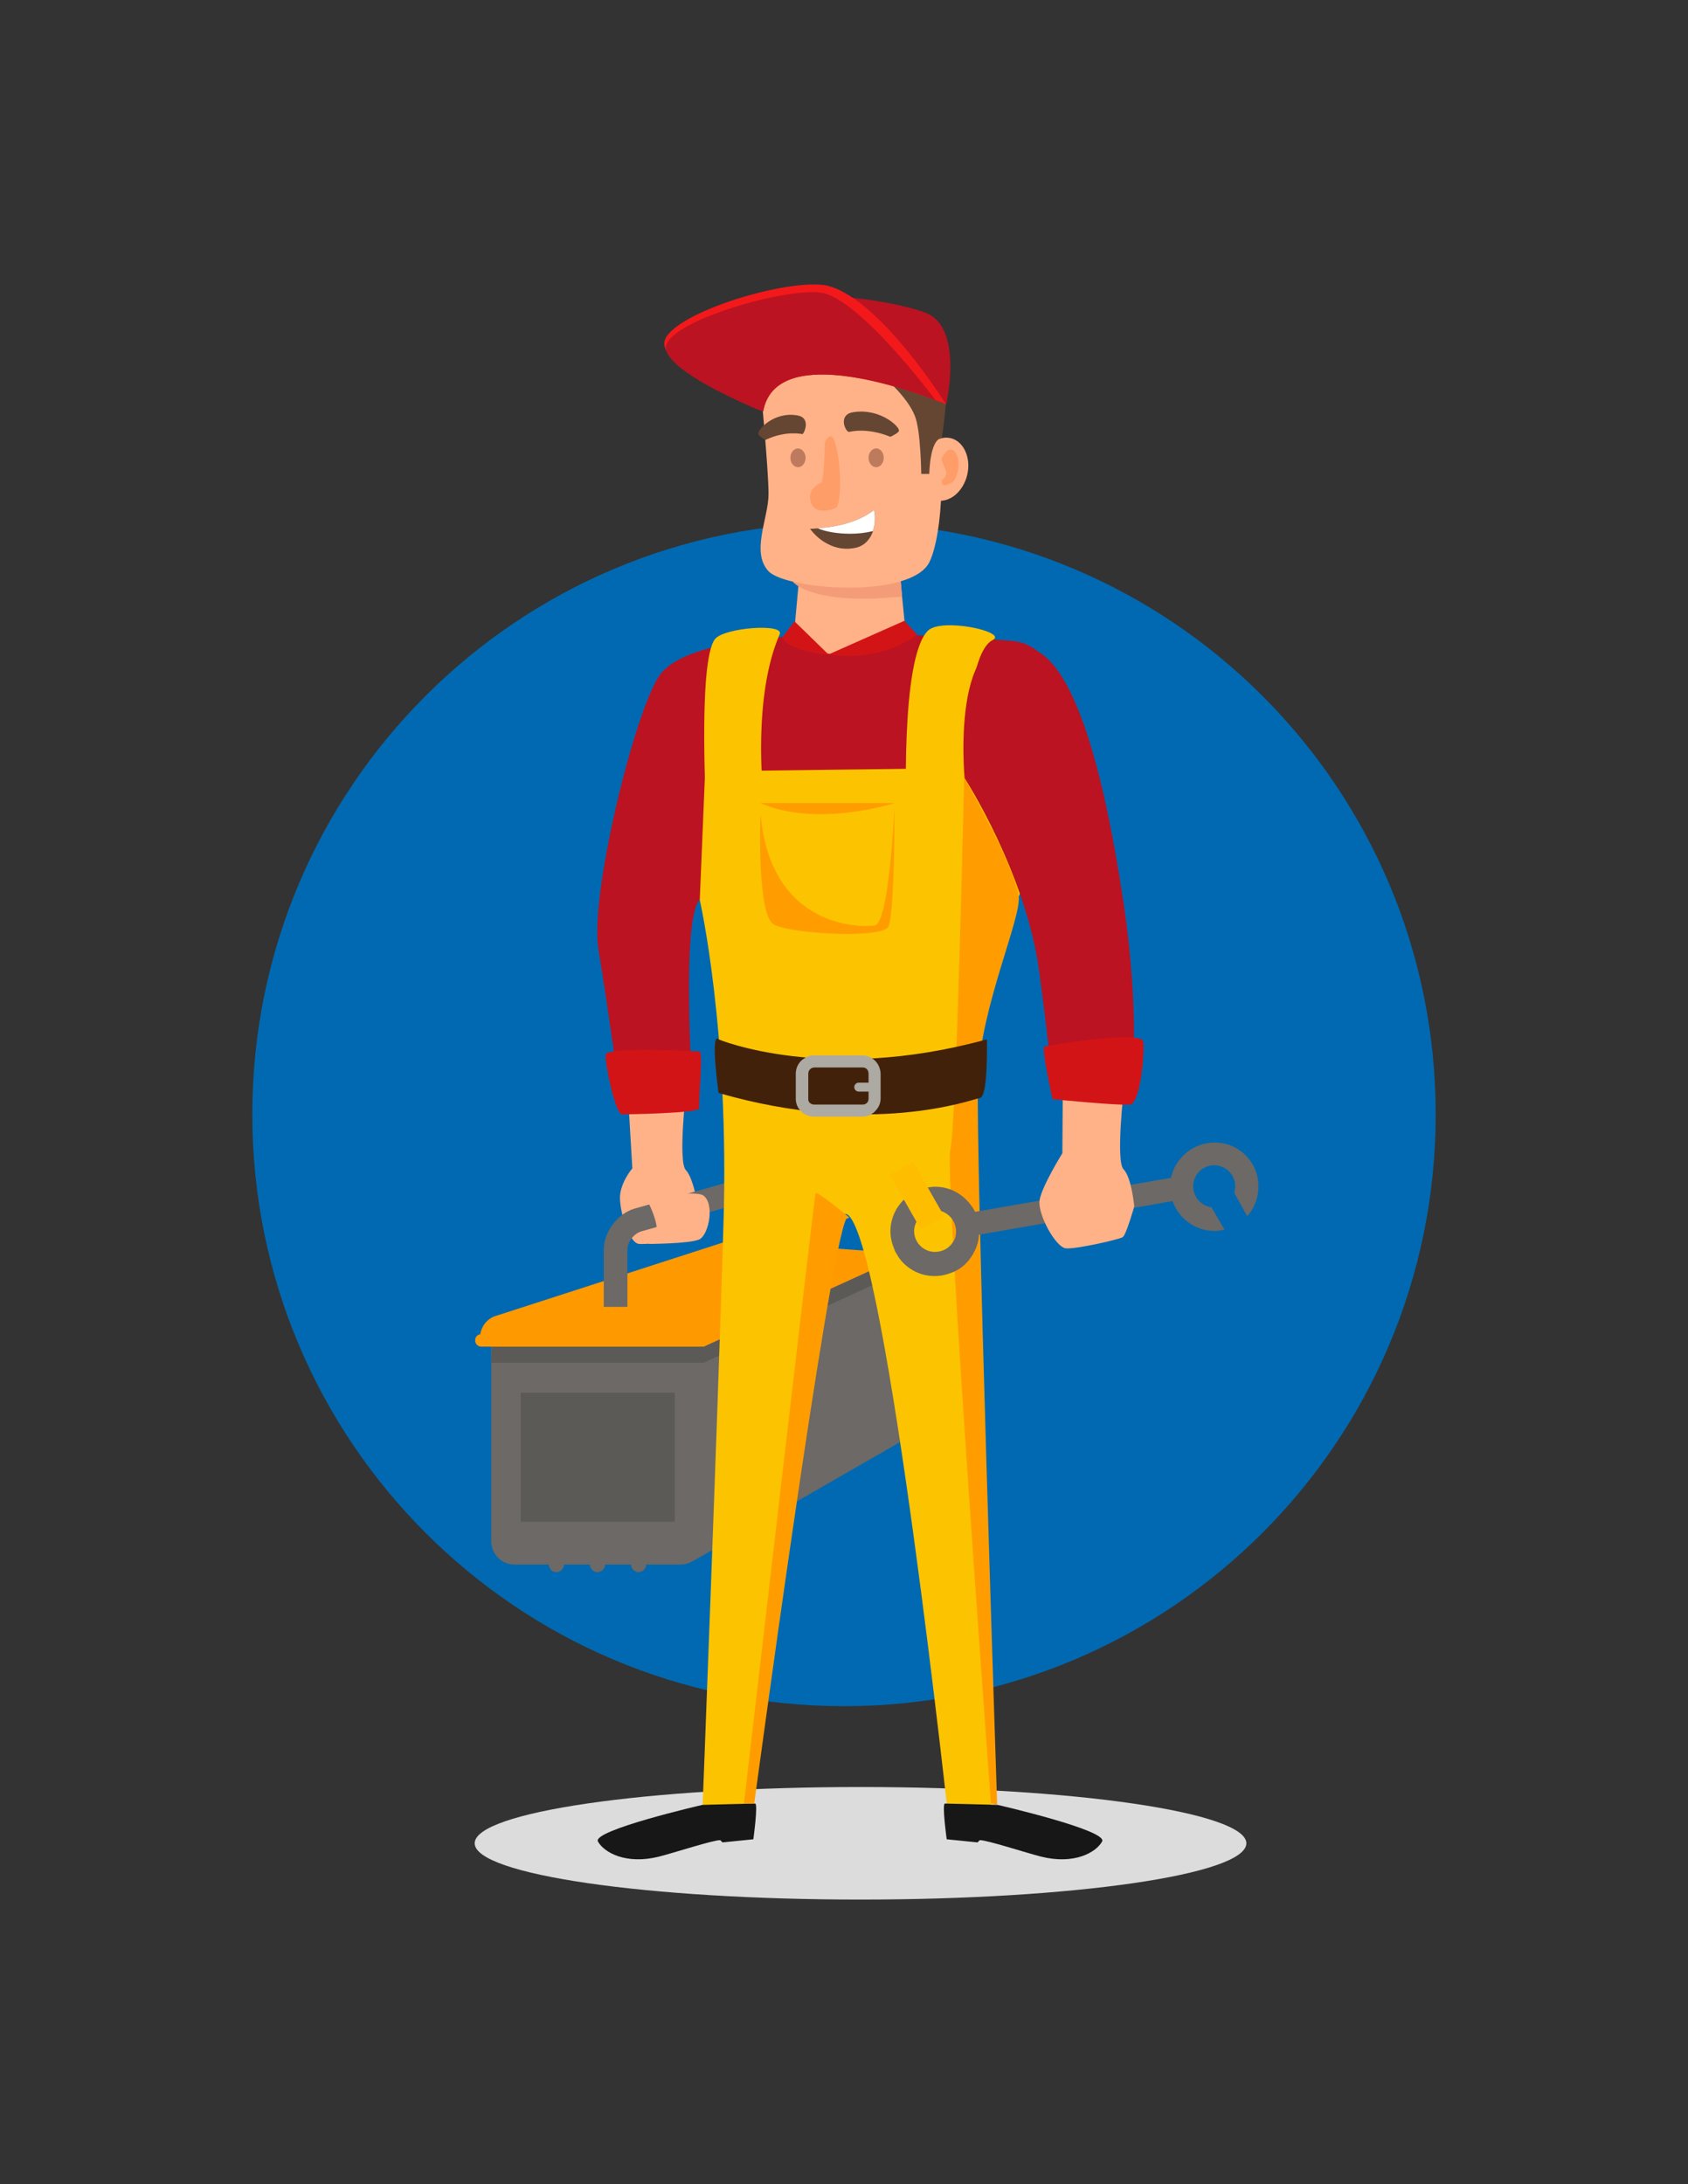 <?xml version="1.0" encoding="utf-8"?>
<!-- Generator: Adobe Illustrator 27.8.0, SVG Export Plug-In . SVG Version: 6.00 Build 0)  -->
<svg version="1.1" id="Calque_1" xmlns="http://www.w3.org/2000/svg" xmlns:xlink="http://www.w3.org/1999/xlink" x="0px" y="0px"
	 viewBox="0 0 378 489" style="enable-background:new 0 0 378 489;" xml:space="preserve">
<rect x="0" y="0" width="378" height="489" fill="#333333" stroke="none"/>
<style type="text/css">
	.st0{fill:#0069B1;}
	.st1{fill:#DCDCDC;}
	.st2{fill:#6C6966;}
	.st3{fill:#5C5A57;}
	.st4{fill:#FFB287;}
	.st5{fill:#FF9900;}
	.st6{fill:#BB1321;}
	.st7{fill:#FCC300;}
	.st8{fill:#D31416;}
	.st9{fill:#F49C78;}
	.st10{fill:#644633;}
	.st11{fill:#F3191A;}
	.st12{fill:#FF9D68;}
	.st13{fill:#BE7A5C;}
	.st14{fill:#FF9D00;}
	.st15{fill:#171717;}
	.st16{fill:#FFFFFF;}
	.st17{fill:#FFBD00;}
	.st18{fill:#42210B;}
	.st19{fill:#ADA9A3;}
</style>
<path class="st0" d="M321.5,249.5c0,73.2-59.3,132.5-132.5,132.5c-73.2,0-132.5-59.3-132.5-132.5C56.5,176.3,115.8,117,189,117
	C262.2,117,321.5,176.3,321.5,249.5z"/>
<path class="st1" d="M279.1,412.7c0,7-38.7,12.6-86.4,12.6c-47.7,0-86.4-5.6-86.4-12.6c0-7,38.7-12.6,86.4-12.6
	C240.5,400.1,279.1,405.8,279.1,412.7z"/>
<g>
	<g>
		<polygon class="st2" points="155.4,349.4 201.5,322.9 200.4,279.4 152.4,295.5 		"/>
	</g>
	<g>
		<path class="st2" d="M157.6,345.1c0,2.9-2.4,5.2-5.2,5.2h-37.2c-2.9,0-5.2-2.4-5.2-5.2v-44.4c0-2.9,2.4-5.2,5.2-5.2h37.2
			c2.9,0,5.2,2.4,5.2,5.2V345.1z"/>
	</g>
	<g>
		<polygon class="st3" points="110,305.1 157.6,305.1 203.7,283.9 157.1,283.6 110.2,299.6 		"/>
	</g>
	<g>
		<path class="st4" d="M140.6,244.6l1,17c0,0-2.2,2.5-2.7,5.6c-0.5,3.1,1.9,11.2,4.2,11.3c2.3,0.2,13.2-1,14-1.5
			c0.8-0.5-0.5-5.5-0.5-5.5s-1.2-7.7-3-9.5c-1.8-1.8,0-17.5,0-17.5H140.6z"/>
	</g>
	<g>
		<path class="st5" d="M151.5,294.4h-38.9c-0.5,0-1,0.1-1.5,0.2c-2.1,0.6-3.6,2.6-3.6,4.9h49.1C156.6,296.7,154.3,294.4,151.5,294.4
			z"/>
	</g>
	<g>
		<polygon class="st5" points="163.1,277.8 111.1,294.6 157.6,301.5 203.2,280.7 		"/>
	</g>
	<g>
		<path class="st5" d="M158.6,300.1c0,0.8-0.6,1.4-1.4,1.4h-49.4c-0.8,0-1.4-0.6-1.4-1.4l0,0c0-0.8,0.6-1.4,1.4-1.4h49.4
			C158,298.7,158.6,299.3,158.6,300.1L158.6,300.1z"/>
	</g>
	<g>
		<path class="st2" d="M140.4,292.6h-5.2v-12.8c0-4,3.1-8.1,6.9-9.2L169,263v19.1h-5.2V270l-20.2,5.7c-1.7,0.5-3.1,2.4-3.1,4.1
			V292.6z"/>
	</g>
	<g>
		<path class="st6" d="M147.7,151.2c-5.5,7.8-15.7,49.2-13.7,61.3c2,12.1,5.3,35.7,5.3,35.7l16,0c0,0-3-41.5,1.3-46.7
			c4.3-5.2,6.1-8.3,6.1-8.3l15.9,52.8l34.1,4.9c0,0,7.8-54.2,27.8-72.1c0,0,2-33.9-13.8-35.3C211,142.2,156.7,138.5,147.7,151.2z"/>
	</g>
	<g>
		<path class="st7" d="M222.2,410.1c0,0-4.4-127-5.2-158c-0.9-31,17-64.1,17-64.1s-3.9-5.6-21.6-16l-54.5,0.7l-1.2,28.8
			c0,0,6.7,29.2,5.3,72.8c-1.3,43.7-4.8,133.6-4.8,133.6l11.4-1.3c0,0,12.6-142.3,21.4-134.5c8.7,7.9,22.7,138,22.7,138h11.4H222.2z
			"/>
	</g>
	<g>
		<path class="st7" d="M174.6,142c1.1-2.5-12.5-1.5-14.5,1.1c-4,5.2-1.8,41.8-1.8,41.8l12.6-7.4C170.9,177.4,168.5,156,174.6,142z"
			/>
	</g>
	<g>
		<path class="st4" d="M202.9,142.6c0,0-14,8.7-25.2,0.5l1.1-12l0.1-1.7l0.5-6.1h21.7l0.9,10.2L202.9,142.6z"/>
	</g>
	<g>
		<path class="st8" d="M185.6,146.6l-7.7-7.5l-2.7,3.6C175.2,142.6,175.6,145.6,185.6,146.6z"/>
	</g>
	<g>
		<path class="st8" d="M202.5,139l-16.9,7.5c0,0,10.7,2.2,19.8-4.4L202.5,139z"/>
	</g>
	<g>
		<path class="st9" d="M202,133.6l-5.9,0.4c-10.7,0.4-15.5-1.6-17.4-2.8c-0.8-0.5-1.1-0.9-1.1-0.9s0.4-0.3,1.2-0.9
			c1.8-1.3,5.3-3.7,9.1-6.1h13.2L202,133.6z"/>
	</g>
	<g>
		<path class="st4" d="M170.3,86.3c0,0,1.8,18.9,1.8,24.3c0,5.4-4,13,0,17.3c4,4.2,32.2,6.3,36.1-2.2c2.8-6.1,4.2-23.3,0-42.6
			S170.3,86.3,170.3,86.3z"/>
	</g>
	<g>
		<path class="st4" d="M216.6,106.3c-0.9,3.8-4,6.4-7,5.7c-2.9-0.7-4.6-4.4-3.7-8.2c0.9-3.8,4-6.4,7-5.7
			C215.8,98.8,217.5,102.5,216.6,106.3z"/>
	</g>
	<g>
		<path class="st10" d="M197.1,83.7c0,0,6,4.8,7.8,9.5c1.3,3.3,1.4,12.9,1.4,12.9h1.8c0,0,0.1-7.8,2.8-8c0,0,1.3-8.2,1-12.2
			C211.6,81.9,197.1,83.7,197.1,83.7z"/>
	</g>
	<g>
		<path class="st6" d="M211.9,90.5c0,0,4-17.3-4.7-20.5c-8.6-3.2-32.8-6.5-34.9,0.6c-2.1,7.1-2.7,19.9-2.7,19.9
			S182.7,67.7,211.9,90.5z"/>
	</g>
	<g>
		<path class="st11" d="M209.5,89.6C209.5,89.6,209.5,89.6,209.5,89.6c-8.4-3.2-35.9-12.4-38.6,2.5c0,0-0.1,0-0.2-0.1
			c-0.1,0-0.1,0-0.2-0.1c0,0,0,0,0,0c-0.1,0-0.1,0-0.2-0.1c0,0-0.1,0-0.1,0c-0.1,0-0.2-0.1-0.3-0.1c0,0-0.1,0-0.1,0
			c-4-1.7-17.9-7.9-20.6-13.2v0c-0.6-1.1-0.6-2.2,0.1-3.2c4.4-6.4,29.3-13.4,36.5-11.2c11.7,3.5,25.7,25.9,26.1,26.5
			C211.8,90.5,210.9,90.1,209.5,89.6z"/>
	</g>
	<g>
		<path class="st10" d="M190.2,96.7c0,0,3.8-1.1,9.2,1.1c0,0,1.7-0.8,1.9-1.3c0.3-0.9-4.2-5.2-10.3-4.2
			C187.5,92.9,189.4,96.9,190.2,96.7z"/>
	</g>
	<g>
		<path class="st10" d="M179.7,97.2c0,0-3.7-0.9-8.3,1.3c0,0-1.4-0.8-1.6-1.3c-0.3-0.9,3.5-5.1,8.7-4.2
			C181.7,93.5,180.1,97,179.7,97.2z"/>
	</g>
	<g>
		<path class="st12" d="M184.7,99.1c0,0-0.1,7-0.7,8.9c0,0-3.5,1.3-2.4,4.5c1.1,3.2,5.6,1.3,5.7,1.1c1-0.9,1.3-9-0.3-14.6
			C186,96,184.7,99.1,184.7,99.1z"/>
	</g>
	<g>
		<path class="st10" d="M195.9,116.5L195.9,116.5c0,0.8-0.2,1.6-0.4,2.3c0,0,0,0.1,0,0.1c0,0.1-0.1,0.2-0.1,0.3
			c-0.7,1.8-2.1,3.2-4.1,3.5c-3.2,0.6-5.7-0.6-7.4-1.8c-1.6-1.2-2.5-2.5-2.5-2.5s0.7,0,1.7-0.1c0.2,0,0.4,0,0.7-0.1
			c3-0.2,8.2-1.1,11.9-4C195.6,114.2,196,114.4,195.9,116.5z"/>
	</g>
	<g>
		<path class="st13" d="M197.9,102.5c0,1.2-0.8,2.1-1.7,2.1c-0.9,0-1.7-0.9-1.7-2.1c0-1.2,0.8-2.1,1.7-2.1
			C197.2,100.4,197.9,101.4,197.9,102.5z"/>
	</g>
	<g>
		<path class="st13" d="M180.4,102.5c0,1.2-0.8,2.1-1.7,2.1c-0.9,0-1.7-0.9-1.7-2.1c0-1.2,0.8-2.1,1.7-2.1
			C179.6,100.4,180.4,101.4,180.4,102.5z"/>
	</g>
	<g>
		<path class="st12" d="M210.9,107.5c0,0,1.5-0.8,0.8-2.4c-0.7-1.6-0.9-2.3-0.9-2.3s1.5-3.4,3-1.7c1.6,1.8,0.7,6-0.6,6.9
			C211.9,108.8,210.8,109.1,210.9,107.5z"/>
	</g>
	<g>
		<path class="st14" d="M170.3,179.8h30C200.4,179.8,182.9,185.4,170.3,179.8z"/>
	</g>
	<g>
		<path class="st4" d="M145.2,278.5c0,0,3.3-1.5,1.7-8.3c-0.7-2.9,9-3.5,10.5-2.6c2.7,1.7,1.4,8.8-0.8,9.9
			C154.3,278.5,145.2,278.5,145.2,278.5z"/>
	</g>
	<g>
		<path class="st7" d="M207.8,141.2c3.1-3,18,0.3,14.5,2.1c-7.1,3.6-6.2,38.2-6.2,38.2l-13.1,1.7C203,183.2,201.5,147.4,207.8,141.2
			z"/>
	</g>
	<g>
		<path class="st15" d="M157.3,404.1c0,0-24.8,5.7-23.4,8.2c1.4,2.5,6.3,5.2,13.6,3.4c3.2-0.8,12.4-3.8,13.8-3.7l0.5,0.5l6.9-0.7
			c0,0,1.1-8,0.4-8C168.3,403.8,157.3,404.1,157.3,404.1z"/>
	</g>
	<g>
		<path class="st15" d="M223.4,404.1c0,0,24.8,5.7,23.4,8.2c-1.4,2.5-6.3,5.2-13.6,3.4c-3.2-0.8-12.4-3.8-13.8-3.7l-0.5,0.5
			l-6.9-0.7c0,0-1.1-8-0.4-8C212.3,403.8,223.4,404.1,223.4,404.1z"/>
	</g>
	<g>
		<path class="st2" d="M126.3,350.3c0,0.9-0.8,1.7-1.7,1.7l0,0c-0.9,0-1.7-0.8-1.7-1.7l0,0c0-0.9,0.8-1.7,1.7-1.7l0,0
			C125.6,348.6,126.3,349.4,126.3,350.3L126.3,350.3z"/>
	</g>
	<g>
		<path class="st2" d="M135.5,350.3c0,0.9-0.8,1.7-1.7,1.7l0,0c-0.9,0-1.7-0.8-1.7-1.7l0,0c0-0.9,0.8-1.7,1.7-1.7l0,0
			C134.8,348.6,135.5,349.4,135.5,350.3L135.5,350.3z"/>
	</g>
	<g>
		<path class="st2" d="M144.7,350.3c0,0.9-0.8,1.7-1.7,1.7l0,0c-0.9,0-1.7-0.8-1.7-1.7l0,0c0-0.9,0.8-1.7,1.7-1.7l0,0
			C143.9,348.6,144.7,349.4,144.7,350.3L144.7,350.3z"/>
	</g>
	<g>
		<rect x="116.6" y="311.8" class="st3" width="34.5" height="28.9"/>
	</g>
	<g>
		<path class="st16" d="M195.9,116.5L195.9,116.5c0,0.8-0.2,1.6-0.4,2.3c0,0,0,0.1,0,0.1c-1.6,0.4-3.3,0.6-5.1,0.6
			c-2.7,0-5.3-0.4-7.3-1.2c0.2,0,0.4,0,0.7-0.1c3-0.2,8.2-1.1,11.9-4C195.6,114.2,196,114.4,195.9,116.5z"/>
	</g>
	<g>
		<path class="st14" d="M170.3,182.3c0,0-0.9,22.6,3,24.7c3.8,2.1,24.1,3.2,25.6,0.5c1.5-2.6,1.4-26.5,1.4-26.5s-1.2,25.6-4.4,26.2
			C192.8,207.7,172.6,207.9,170.3,182.3z"/>
	</g>
	<g>
		<path class="st8" d="M139.3,249.5c0,0,17.5-0.2,17.3-1.4c-0.3-1.2,1-12.7,0-12.7c-1,0-21-1.2-21,0.8
			C135.5,238.2,137.8,249.5,139.3,249.5z"/>
	</g>
	<path class="st4" d="M144.4,267.7c0,0,4.5,7.9,1.9,9.8c-1.3,0.9,6.8,2.2,6.1-2.8c-0.3-2.6-1.1-6.6-2.1-9.4c-0.9-2.7-3.3-4.8-4-5.2
		C144.7,259.3,142.9,264.4,144.4,267.7z"/>
	<path class="st14" d="M190.2,272.6c0,0-7.4-6.2-7.6-5.4c-0.2,0.7-16,136.6-16,136.6h2.3c0,0,16.6-123.2,20.6-130.9L190.2,272.6z"/>
	<path class="st14" d="M221.9,403.8c0,0-10.4-140.3-9.1-146.3c1.4-6,3.1-83.3,3.1-83.3s10.6,18.1,12.2,26.4
		c0.8,4.6-8.5,24.8-9.1,40.7c-0.6,15.9,4.3,162.8,4.3,162.8L221.9,403.8z"/>
	<g>
		
			<rect x="214.3" y="267.6" transform="matrix(0.985 -0.171 0.171 0.985 -42.654 45.097)" class="st2" width="52.6" height="5.2"/>
	</g>
	<g>
		<path class="st4" d="M238,243.4l-0.1,14.8c0,0-4.6,7.4-5.1,10.5c-0.5,3.1,3.6,10.6,5.9,10.8c2.3,0.2,11.9-2,12.7-2.5
			c0.8-0.5,2.6-6.9,2.6-6.9s-0.6-6.5-2.4-8.3c-1.8-1.8,0.1-18.2,0.1-18.2L238,243.4z"/>
	</g>
	<g>
		<path class="st6" d="M216,174.2c0,0,13.9,21.4,16.8,43.9c2.8,21.3,2.9,25.6,2.9,25.6h17.6c0,0,2.3-15-1.8-42.2
			c-3.8-25.3-9.9-51-19.4-55.8C212.4,135.5,216,174.2,216,174.2z"/>
	</g>
	<g>
		<path class="st2" d="M218.4,271.4c-0.3-0.6-0.6-1.1-1-1.6c-1.1-1.5-2.7-2.8-4.6-3.5c-1.1-0.4-2.2-0.6-3.4-0.6
			c-0.6,0-1.2,0.1-1.8,0.2c-2,0.4-3.9,1.4-5.3,2.8c-1.8,1.8-2.9,4.3-2.9,7c0,1.3,0.3,2.6,0.8,3.8c0,0.1,0.1,0.2,0.1,0.3
			c0.1,0.3,0.2,0.5,0.4,0.8c0.2,0.3,0.4,0.7,0.6,1c1.8,2.5,4.7,4.1,8,4.1c1.6,0,3-0.4,4.4-1c1.7-0.8,3-2,4-3.6
			c0.8-1.3,1.4-2.8,1.5-4.4c0-0.3,0-0.6,0-0.9C219.4,274.1,219,272.7,218.4,271.4z M213.4,278.1c-0.8,1.3-2.3,2.2-4,2.2
			c-2.6,0-4.7-2.1-4.7-4.7c0-0.7,0.2-1.4,0.5-2c0.8-1.6,2.4-2.7,4.2-2.7c0.4,0,0.8,0.1,1.2,0.2c1,0.3,1.9,0.9,2.5,1.7
			c0.6,0.8,1,1.8,1,2.9C214.1,276.6,213.9,277.4,213.4,278.1z"/>
	</g>
	<g>
		<path class="st2" d="M272,255.8c-4.8,0-8.9,3.5-9.8,8c-0.1,0.6-0.2,1.3-0.2,1.9c0,1.2,0.2,2.3,0.6,3.3c1.4,3.8,5,6.6,9.4,6.6
			c0.8,0,1.5-0.1,2.2-0.3l-2.9-5c-2.3-0.3-4.1-2.3-4.1-4.7c0-2.6,2.1-4.7,4.7-4.7c2.6,0,4.7,2.1,4.7,4.7c0,0.5-0.1,1-0.2,1.5
			l2.9,5.2c1.6-1.8,2.5-4.1,2.5-6.6C281.9,260.3,277.5,255.8,272,255.8z"/>
	</g>
	<g>
		
			<rect x="202.3" y="260.7" transform="matrix(0.869 -0.495 0.495 0.869 -105.584 136.662)" class="st17" width="6" height="14.1"/>
	</g>
	<g>
		<path class="st8" d="M235.7,246.1c0,0-2.6-11.6-1.8-11.8c0.8-0.2,21.7-3.7,22.1-1.1c0.4,2.6-0.7,13.7-2.9,14.1
			C250.8,247.6,235.7,246.1,235.7,246.1z"/>
	</g>
	<g>
		<g>
			<path class="st18" d="M160.9,232.7c0,0,23.8,10,60.1,0c0,0,0.3,12.7-1.5,13.1c-1.9,0.4-24.4,8.8-58.6-1.1
				C160.9,244.6,159,230.9,160.9,232.7z"/>
		</g>
		<g>
			<g>
				<path class="st19" d="M195.2,236.9c-0.6-0.4-1.3-0.6-2.1-0.6h-10.8c-0.6,0-1.2,0.1-1.7,0.4c-1.4,0.6-2.4,2-2.4,3.7v5.6
					c0,0.9,0.3,1.8,0.9,2.5c0.7,0.9,1.9,1.5,3.2,1.5h10.8c0.8,0,1.5-0.2,2.1-0.6c0.4-0.2,0.8-0.6,1.1-1c0.6-0.7,0.9-1.6,0.9-2.5
					v-5.6C197.1,238.9,196.4,237.6,195.2,236.9z M182.3,247.3c-0.6,0-1.2-0.4-1.3-1c0-0.1,0-0.2,0-0.3v-5.6c0-0.8,0.6-1.4,1.4-1.4
					h10.8c0.8,0,1.3,0.6,1.3,1.4v5.6c0,0.8-0.6,1.3-1.3,1.3H182.3z"/>
			</g>
		</g>
		<g>
			<path class="st19" d="M196.1,243.4c0,0.5-0.4,1-1,1h-2.8c-0.5,0-1-0.4-1-1l0,0c0-0.5,0.4-1,1-1h2.8
				C195.6,242.4,196.1,242.9,196.1,243.4L196.1,243.4z"/>
		</g>
	</g>
	<path class="st6" d="M209.5,89.6c-8.4-3.2-35.9-12.4-38.6,2.5c0,0-0.1,0-0.2-0.1c0,0-0.1,0-0.2-0.1c0,0,0,0,0,0
		c-0.1,0-0.1,0-0.2-0.1c0,0-0.1,0-0.1,0c-0.1,0-0.2-0.1-0.3-0.1c0,0-0.1,0-0.1,0c-4.1-1.7-18.9-8.1-20.6-13.2v0
		c-1.9-5.9,26-14.1,34.5-13C192.2,66.5,209,88.9,209.5,89.6z"/>
</g>
</svg>
